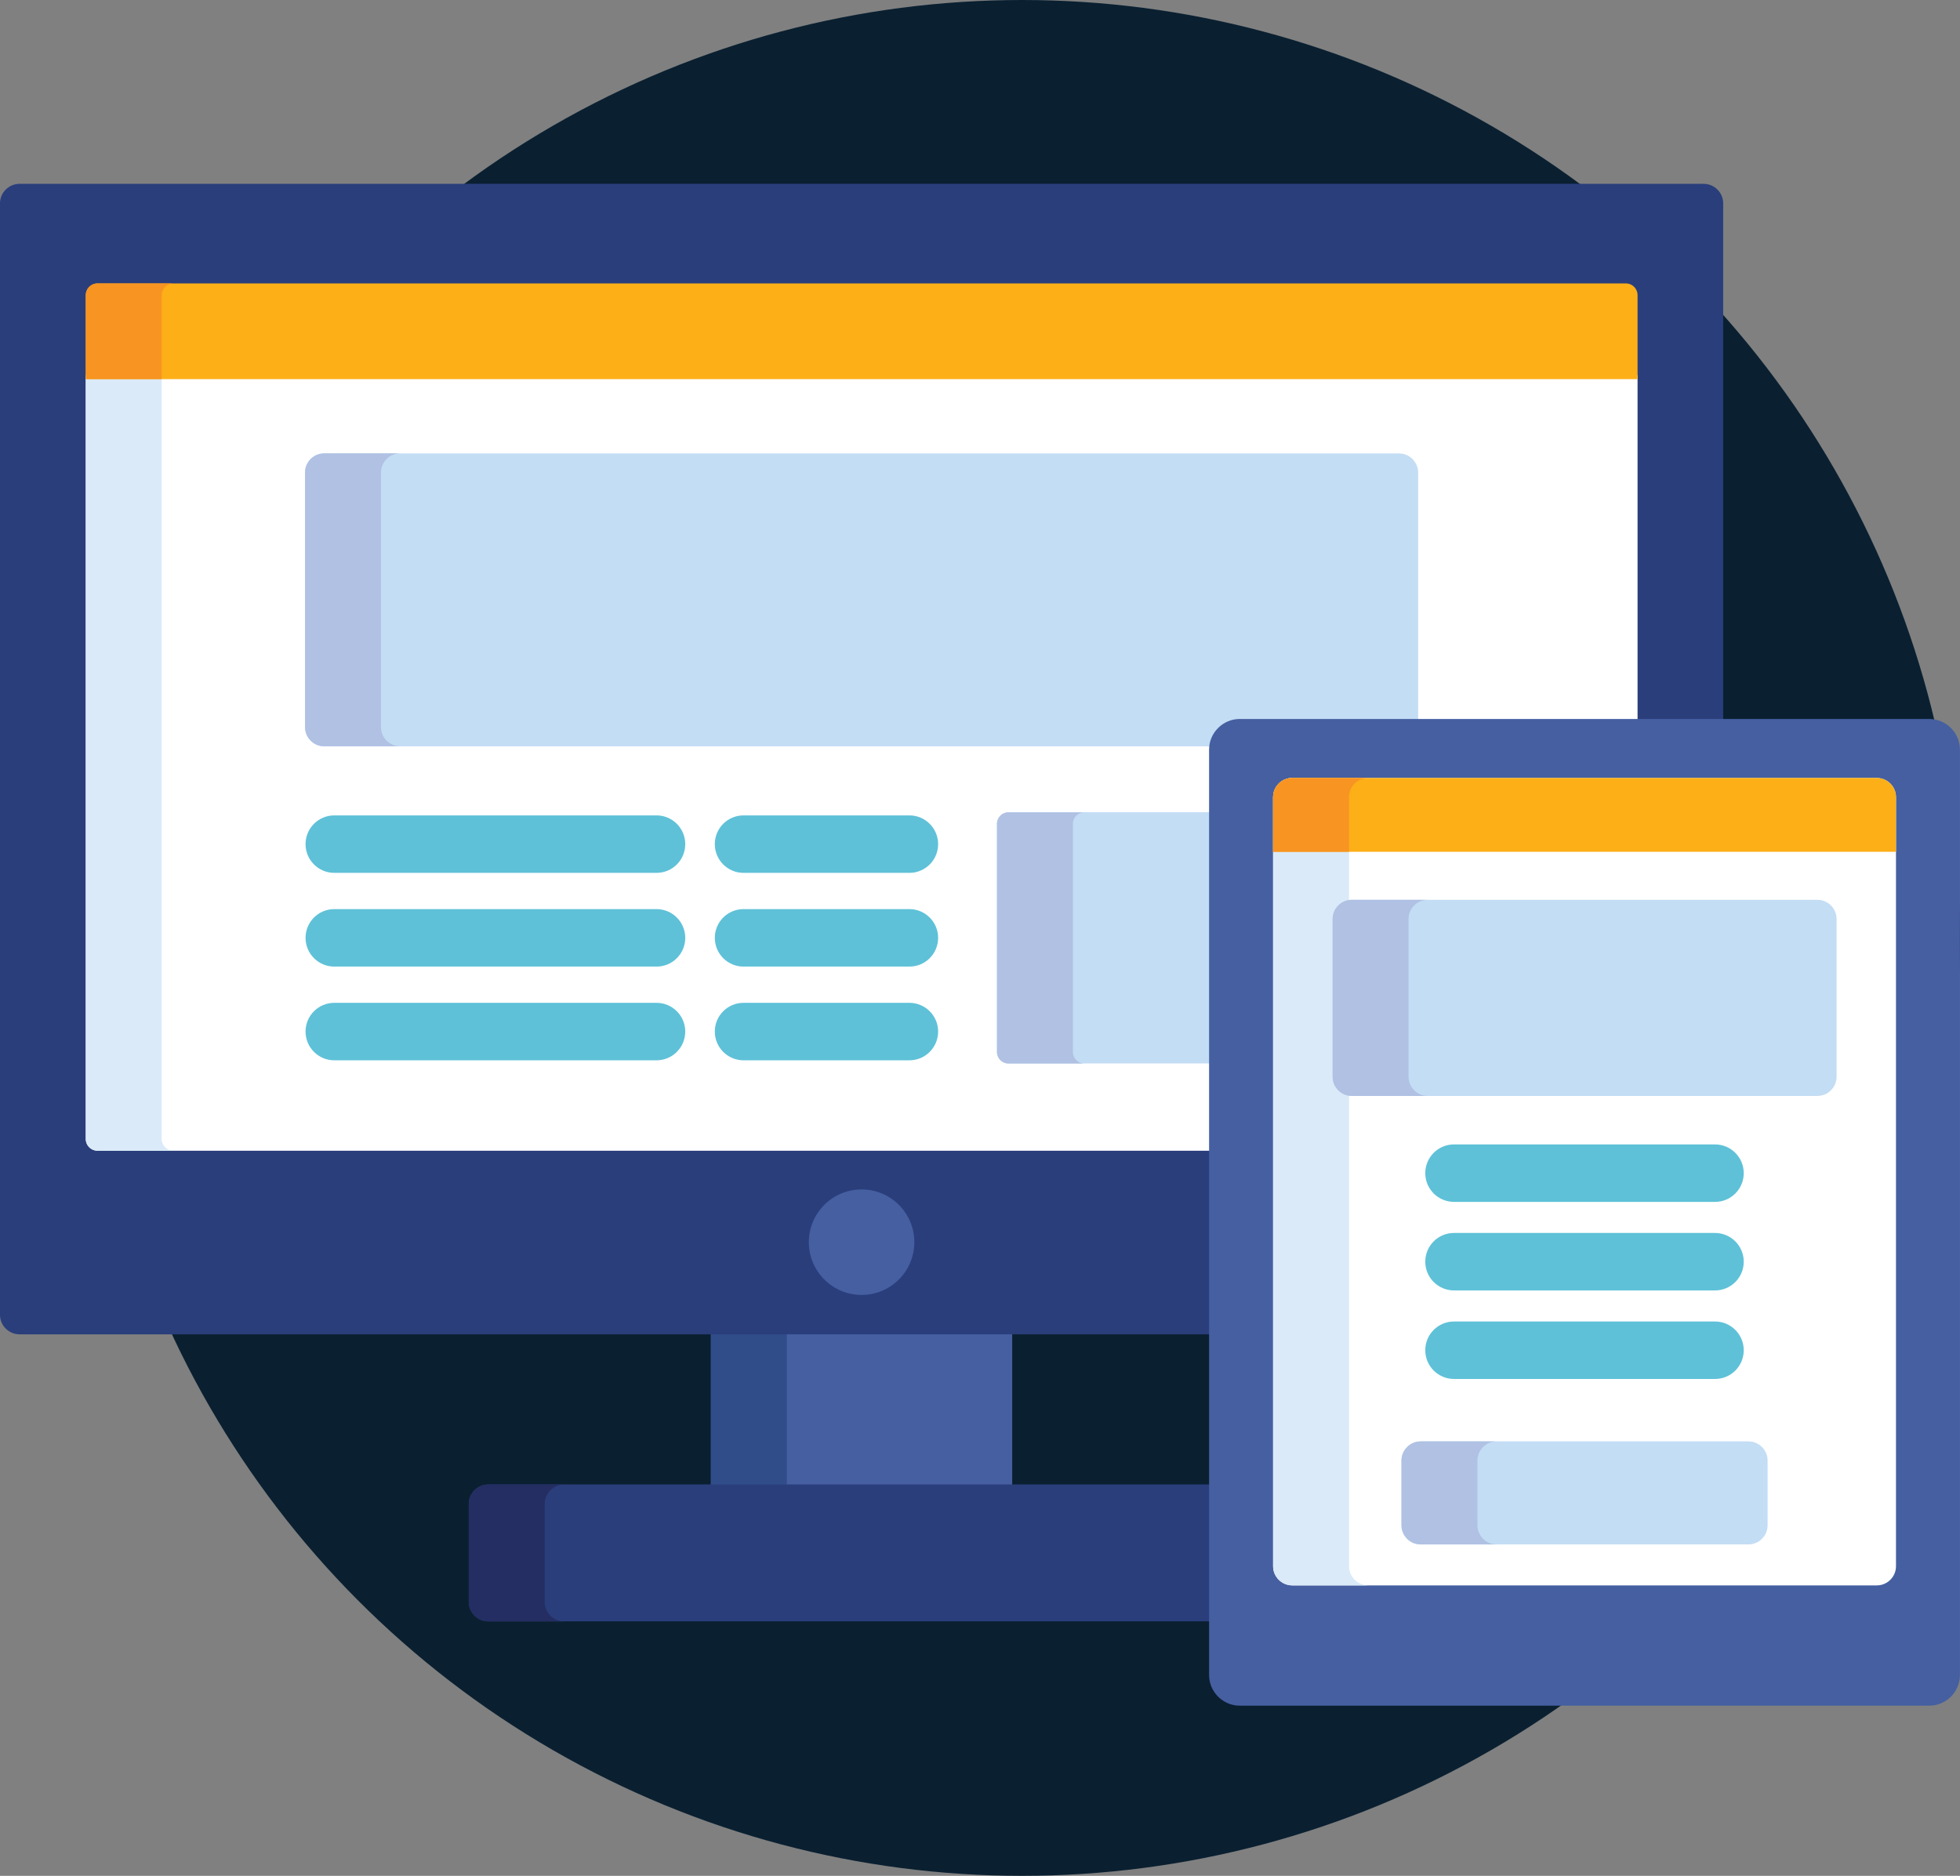 <?xml version="1.0" encoding="UTF-8"?>
<svg id="Layer_2" data-name="Layer 2" xmlns="http://www.w3.org/2000/svg" viewBox="0 0 261.2 250">
  <rect x="0" y="0" width="261.2" height="250" fill="#808080" stroke="none"/>
  <defs>
    <style>
      .cls-1 {
        fill: #daeaf8;
      }

      .cls-1, .cls-2, .cls-3, .cls-4, .cls-5, .cls-6, .cls-7, .cls-8, .cls-9, .cls-10, .cls-11, .cls-12 {
        stroke-width: 0px;
      }

      .cls-2 {
        fill: #2a3e7c;
      }

      .cls-3 {
        fill: #242e62;
      }

      .cls-4 {
        fill: #c3ddf4;
      }

      .cls-5 {
        fill: #455fa1;
      }

      .cls-6 {
        fill: #5ec1d8;
      }

      .cls-7 {
        fill: #0a2031;
      }

      .cls-8 {
        fill: #b0c1e3;
      }

      .cls-9 {
        fill: #fcaf17;
      }

      .cls-10 {
        fill: #fff;
      }

      .cls-11 {
        fill: #304d8a;
      }

      .cls-12 {
        fill: #f89422;
      }
    </style>
  </defs>
  <g id="Layer_1-2" data-name="Layer 1">
    <circle class="cls-7" cx="136.2" cy="125" r="125"/>
    <g>
      <rect class="cls-5" x="94.74" y="177.32" width="40.15" height="21.03"/>
      <rect class="cls-11" x="94.74" y="177.32" width="10.12" height="21.03"/>
      <path class="cls-2" d="M161.64,197.84h-96.57c-1.43,0-2.6,1.17-2.6,2.6v13.04c0,1.43,1.17,2.6,2.6,2.6h96.57v-18.25h0Z"/>
      <path class="cls-3" d="M72.59,213.49v-13.04c0-1.43,1.17-2.6,2.6-2.6h-10.12c-1.43,0-2.6,1.17-2.6,2.6v13.04c0,1.43,1.17,2.6,2.6,2.6h10.12c-1.43,0-2.6-1.17-2.6-2.6Z"/>
      <path class="cls-2" d="M227.04,24.5H2.6c-1.43,0-2.6,1.17-2.6,2.6v148.13c0,1.43,1.17,2.6,2.6,2.6h159.04v-77.93c0-1.97,1.6-3.57,3.57-3.57h64.43V27.1c0-1.43-1.17-2.6-2.6-2.6Z"/>
      <path class="cls-10" d="M11.43,151.8c0,.86.7,1.56,1.56,1.56h148.66v-53.47c0-1.97,1.6-3.57,3.57-3.57h53.01v-46.31H11.43v101.78Z"/>
      <path class="cls-1" d="M21.55,151.8V50.02h-10.12v101.78c0,.86.7,1.56,1.56,1.56h10.12c-.86,0-1.56-.7-1.56-1.56Z"/>
      <circle class="cls-5" cx="114.82" cy="165.55" r="7.03"/>
      <path class="cls-4" d="M161.64,108.25h-27.25c-.84,0-1.53.69-1.53,1.53v30.42c0,.84.69,1.53,1.53,1.53h27.25v-33.49Z"/>
      <path class="cls-8" d="M142.98,140.21v-30.42c0-.84.69-1.53,1.53-1.53h-10.12c-.84,0-1.53.69-1.53,1.53v30.42c0,.84.69,1.53,1.53,1.53h10.12c-.84,0-1.53-.69-1.53-1.53Z"/>
      <path class="cls-4" d="M165.21,96.33h23.78v-33.35c0-1.4-1.15-2.55-2.55-2.55H43.2c-1.4,0-2.55,1.15-2.55,2.55v33.94c0,1.4,1.15,2.55,2.55,2.55h118.47c.22-1.76,1.72-3.13,3.54-3.13Z"/>
      <path class="cls-8" d="M50.77,96.91v-33.94c0-1.4,1.15-2.55,2.55-2.55h-10.12c-1.4,0-2.55,1.15-2.55,2.55v33.94c0,1.4,1.15,2.55,2.55,2.55h10.12c-1.4,0-2.55-1.15-2.55-2.55Z"/>
      <path class="cls-9" d="M216.66,37.77H12.99c-.86,0-1.56.7-1.56,1.56v11.2h206.8v-11.2c0-.86-.7-1.56-1.56-1.56Z"/>
      <path class="cls-12" d="M23.11,37.77h-10.12c-.86,0-1.56.7-1.56,1.56v11.2h10.12v-11.2c0-.86.7-1.56,1.56-1.56Z"/>
      <g>
        <path class="cls-6" d="M87.49,116.33h-42.94c-2.11,0-3.83-1.71-3.83-3.83s1.71-3.83,3.83-3.83h42.94c2.11,0,3.83,1.71,3.83,3.83s-1.71,3.83-3.83,3.83Z"/>
        <path class="cls-6" d="M87.49,128.82h-42.94c-2.11,0-3.83-1.71-3.83-3.83s1.71-3.83,3.83-3.83h42.94c2.11,0,3.83,1.71,3.83,3.83s-1.71,3.83-3.83,3.83Z"/>
        <path class="cls-6" d="M87.49,141.31h-42.94c-2.11,0-3.83-1.71-3.83-3.83s1.71-3.83,3.83-3.83h42.94c2.11,0,3.83,1.71,3.83,3.83s-1.71,3.83-3.83,3.83Z"/>
        <path class="cls-6" d="M121.19,116.33h-22.1c-2.11,0-3.83-1.71-3.83-3.83s1.71-3.83,3.83-3.83h22.1c2.11,0,3.83,1.71,3.83,3.83s-1.71,3.83-3.83,3.83Z"/>
        <path class="cls-6" d="M121.19,128.82h-22.1c-2.11,0-3.83-1.71-3.83-3.83s1.71-3.83,3.83-3.83h22.1c2.11,0,3.83,1.71,3.83,3.83s-1.71,3.83-3.83,3.83Z"/>
        <path class="cls-6" d="M121.19,141.31h-22.1c-2.11,0-3.83-1.71-3.83-3.83s1.71-3.83,3.83-3.83h22.1c2.11,0,3.83,1.71,3.83,3.83s-1.71,3.83-3.83,3.83Z"/>
      </g>
      <path class="cls-5" d="M257.11,95.82c2.24,0,4.08,1.84,4.08,4.08v123.34c0,2.24-1.84,4.08-4.08,4.08h-91.9c-2.24,0-4.08-1.84-4.08-4.08v-123.34c0-2.24,1.84-4.08,4.08-4.08h91.9Z"/>
      <path class="cls-10" d="M172.21,211.29c-1.4,0-2.55-1.15-2.55-2.55v-102.51c0-1.4,1.15-2.55,2.55-2.55h77.91c1.4,0,2.55,1.15,2.55,2.55v102.51c0,1.4-1.15,2.55-2.55,2.55h-77.91Z"/>
      <path class="cls-1" d="M179.78,208.74v-102.51c0-1.4,1.15-2.55,2.55-2.55h-10.12c-1.4,0-2.55,1.15-2.55,2.55v102.51c0,1.4,1.15,2.55,2.55,2.55h10.12c-1.4,0-2.55-1.15-2.55-2.55Z"/>
      <path class="cls-5" d="M206.39,221.5c-1.4,0-2.55-1.15-2.55-2.55v-.99c0-1.4,1.15-2.55,2.55-2.55h9.55c1.4,0,2.55,1.15,2.55,2.55v.99c0,1.4-1.15,2.55-2.55,2.55h-9.55Z"/>
      <path class="cls-9" d="M252.67,113.52v-7.29c0-1.4-1.15-2.55-2.55-2.55h-77.91c-1.4,0-2.55,1.15-2.55,2.55v7.29h83.01Z"/>
      <path class="cls-12" d="M182.33,103.68h-10.12c-1.4,0-2.55,1.15-2.55,2.55v7.29h10.12v-7.29c0-1.4,1.15-2.55,2.55-2.55Z"/>
      <g>
        <path class="cls-6" d="M228.55,160.18h-34.78c-2.11,0-3.83-1.71-3.83-3.83s1.71-3.83,3.83-3.83h34.78c2.11,0,3.83,1.71,3.83,3.83s-1.71,3.83-3.83,3.83Z"/>
        <path class="cls-6" d="M228.55,171.98h-34.78c-2.11,0-3.83-1.71-3.83-3.83s1.71-3.83,3.83-3.83h34.78c2.11,0,3.83,1.71,3.83,3.83s-1.71,3.83-3.83,3.83Z"/>
        <path class="cls-6" d="M228.55,183.78h-34.78c-2.11,0-3.83-1.71-3.83-3.83s1.71-3.83,3.83-3.83h34.78c2.11,0,3.83,1.71,3.83,3.83s-1.71,3.83-3.83,3.83Z"/>
      </g>
      <path class="cls-4" d="M244.75,143.51c0,1.4-1.15,2.55-2.55,2.55h-62.06c-1.4,0-2.55-1.15-2.55-2.55v-21.04c0-1.4,1.15-2.55,2.55-2.55h62.06c1.4,0,2.55,1.15,2.55,2.55v21.04Z"/>
      <path class="cls-8" d="M187.71,143.51v-21.04c0-1.4,1.15-2.55,2.55-2.55h-10.12c-1.4,0-2.55,1.15-2.55,2.55v21.04c0,1.4,1.15,2.55,2.55,2.55h10.12c-1.4,0-2.55-1.15-2.55-2.55Z"/>
      <path class="cls-4" d="M235.56,203.28c0,1.4-1.15,2.55-2.55,2.55h-43.7c-1.4,0-2.55-1.15-2.55-2.55v-8.63c0-1.4,1.15-2.55,2.55-2.55h43.7c1.4,0,2.55,1.15,2.55,2.55v8.63h0Z"/>
      <path class="cls-8" d="M196.89,203.28v-8.63c0-1.4,1.15-2.55,2.55-2.55h-10.12c-1.4,0-2.55,1.15-2.55,2.55v8.63c0,1.4,1.15,2.55,2.55,2.55h10.12c-1.4,0-2.55-1.15-2.55-2.55Z"/>
    </g>
  </g>
</svg>